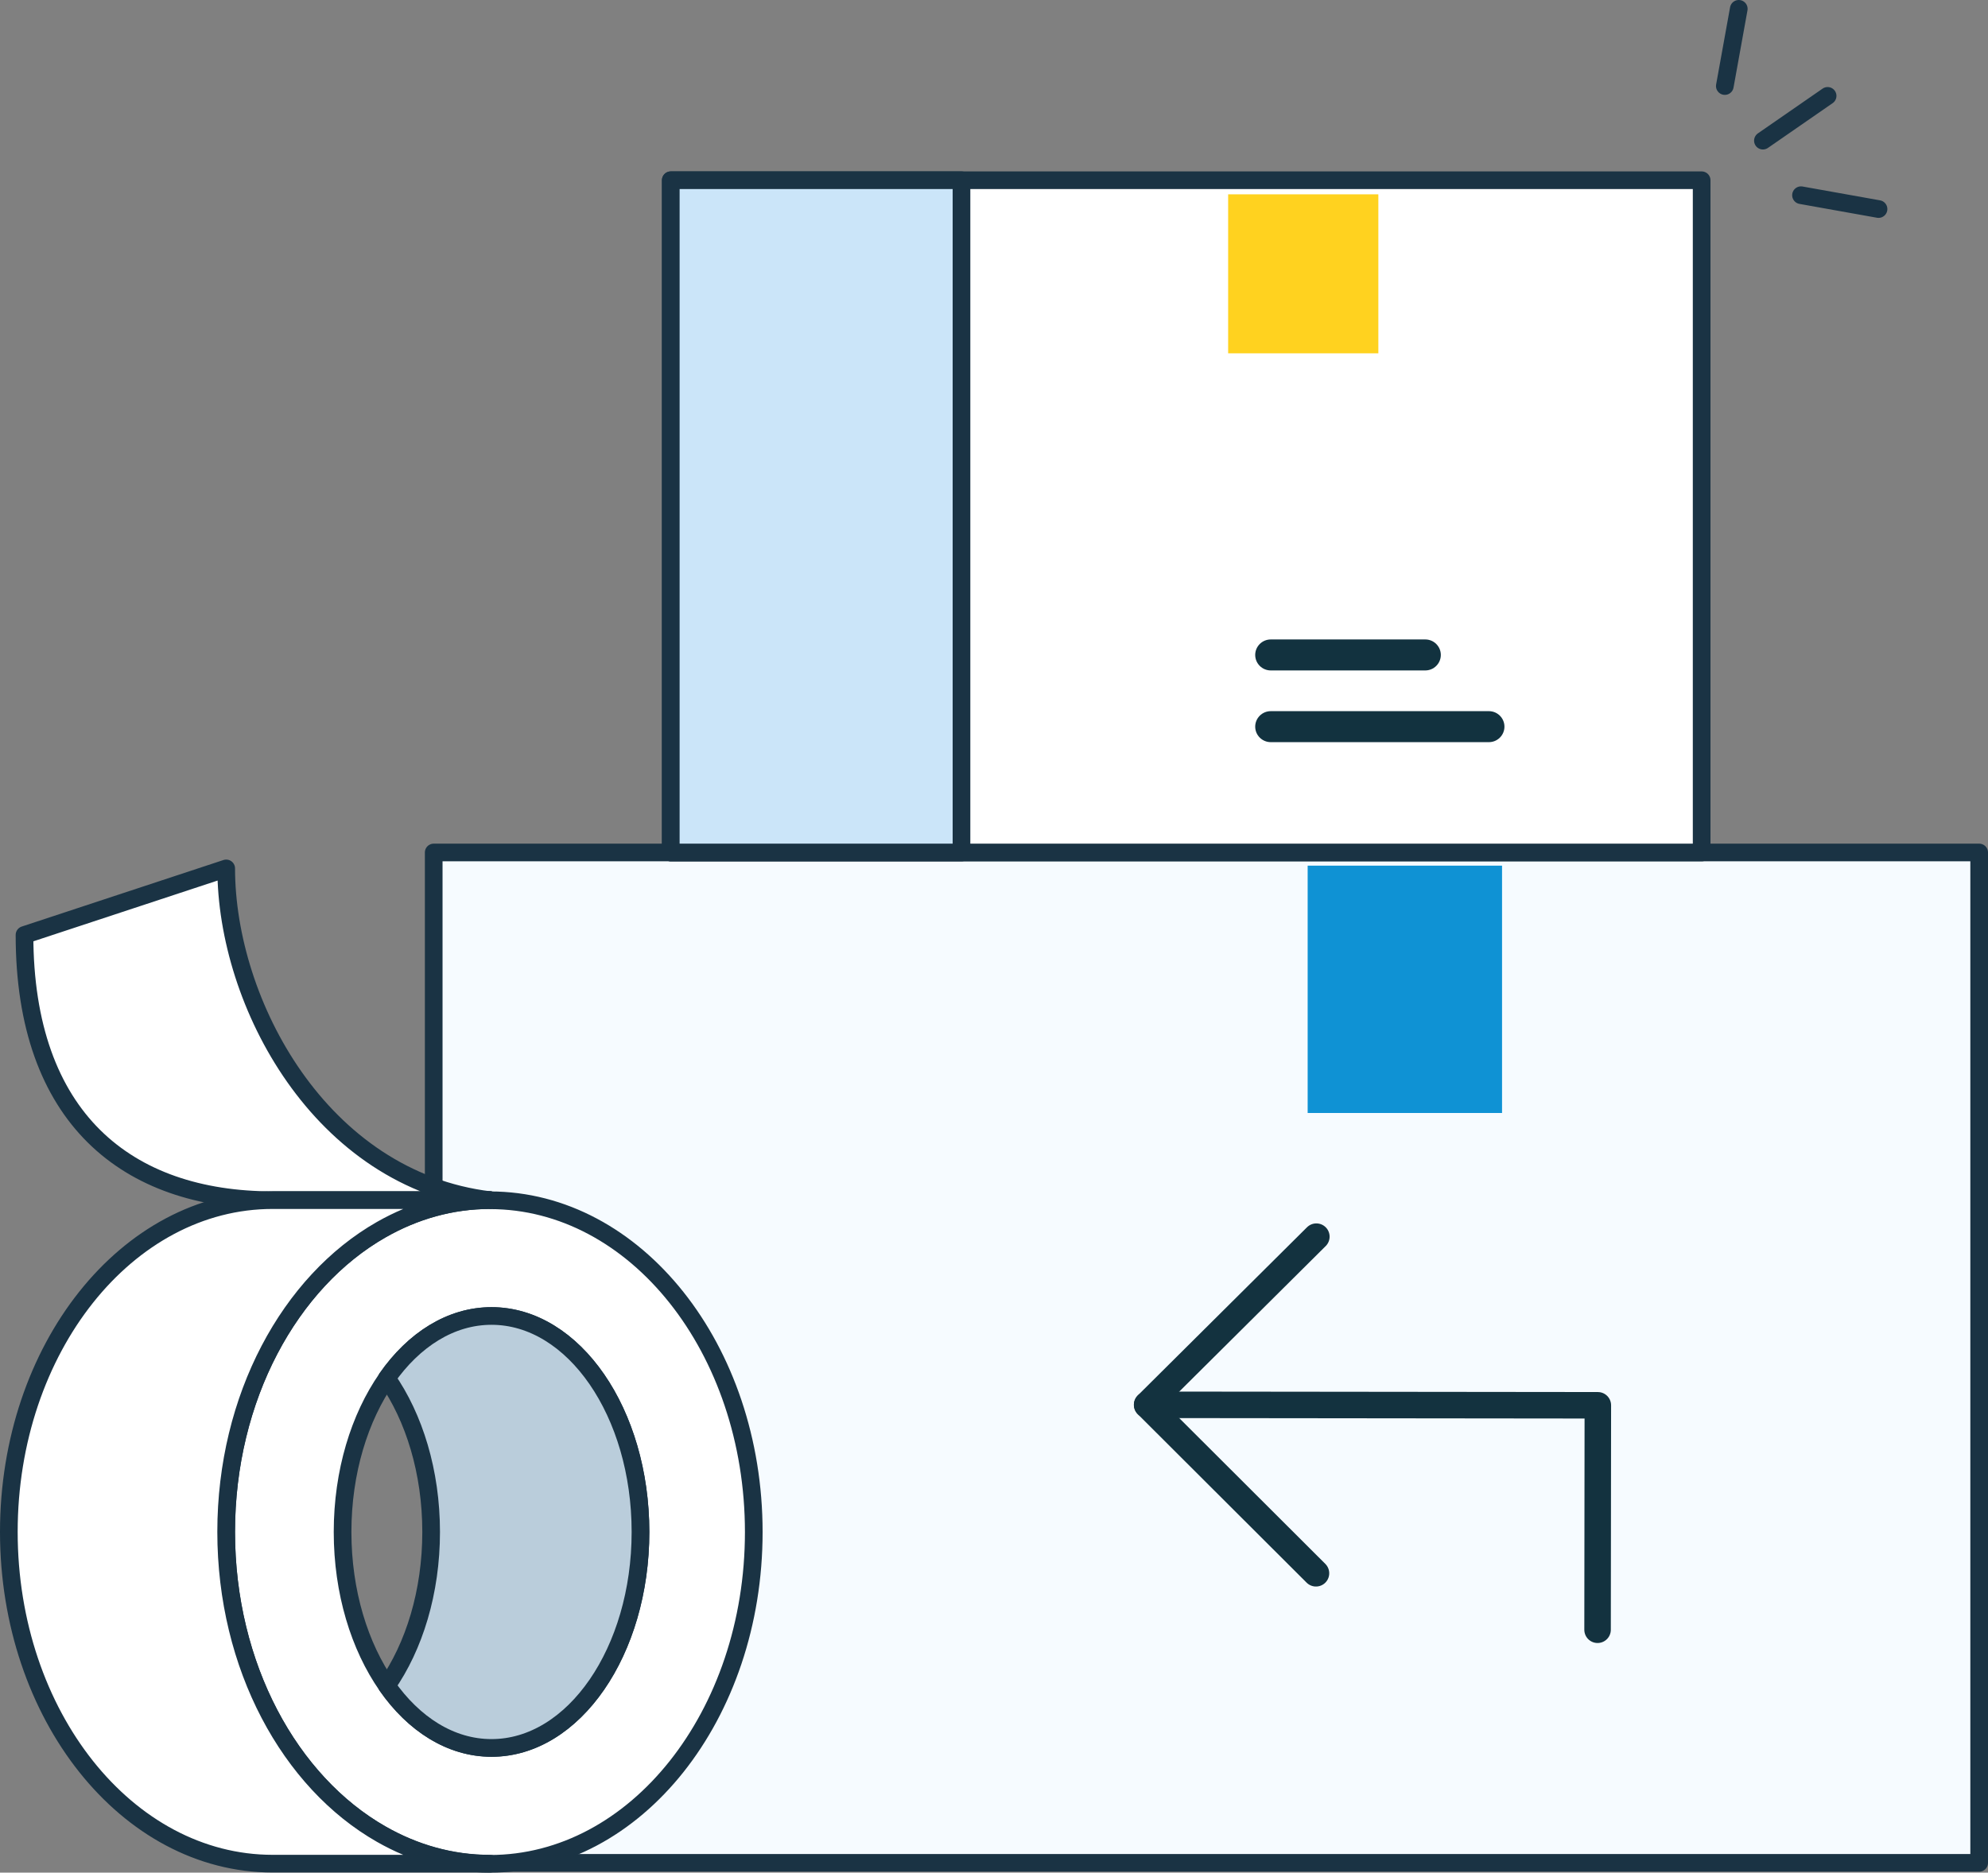 <svg width="225" height="212" viewBox="0 0 225 212" fill="none" xmlns="http://www.w3.org/2000/svg">
<rect x="0" y="0" width="225" height="212" fill="#808080" stroke="none"/>
<path d="M224 96.509H49.087V210.891H224V96.509Z" fill="#F6FBFF" stroke="#1A3344" stroke-width="2" stroke-linecap="round" stroke-linejoin="round"/>
<path d="M148.941 178.109L129.833 159.036L148.984 140" stroke="#13323F" stroke-width="3" stroke-linecap="round" stroke-linejoin="round"/>
<path d="M129.833 159.036L180.842 159.091L180.811 184.503" stroke="#13323F" stroke-width="3" stroke-linecap="round" stroke-linejoin="round"/>
<path d="M192.591 20.405H75.918V96.509H192.591V20.405Z" fill="white" stroke="#1A3344" stroke-width="2" stroke-linecap="round" stroke-linejoin="round"/>
<path d="M161.31 75.9H143.824C142.852 75.9 142.063 75.113 142.063 74.145C142.063 73.178 142.852 72.391 143.824 72.391H161.31C162.282 72.391 163.071 73.178 163.071 74.145C163.071 75.113 162.282 75.9 161.31 75.9Z" fill="#12323F"/>
<path d="M168.511 84.018H143.824C142.852 84.018 142.063 83.231 142.063 82.263C142.063 81.296 142.852 80.509 143.824 80.509H168.511C169.483 80.509 170.272 81.296 170.272 82.263C170.272 83.231 169.483 84.018 168.511 84.018Z" fill="#12323F"/>
<path d="M108.821 20.405H75.918V96.509H108.821V20.405Z" fill="#CBE5F9" stroke="#1A3344" stroke-width="2" stroke-linecap="round" stroke-linejoin="round"/>
<path d="M206.848 10.854L199.525 15.923" stroke="#1A3344" stroke-width="2" stroke-linecap="round" stroke-linejoin="round"/>
<path d="M196.793 1L195.214 9.741" stroke="#1A3344" stroke-width="2" stroke-linecap="round" stroke-linejoin="round"/>
<path d="M212.61 23.666L203.836 22.099" stroke="#1A3344" stroke-width="2" stroke-linecap="round" stroke-linejoin="round"/>
<rect x="139" y="22" width="17" height="18" fill="#FFD21F"/>
<rect x="148" y="98" width="22" height="28" fill="#0F92D4"/>
<mask id="path-13-inside-1_1069_1730" fill="white">
<rect x="48.1" y="95.5" width="45" height="116" rx="1"/>
</mask>
<rect x="48.1" y="95.5" width="45" height="116" rx="1" fill="#D7E8F4" stroke="#1A3344" stroke-width="4" stroke-linejoin="round" mask="url(#path-13-inside-1_1069_1730)"/>
<path d="M55.457 135.87C51.073 135.87 46.908 134.673 43.162 132.531Z" fill="white"/>
<path d="M55.457 135.87C51.073 135.87 46.908 134.673 43.162 132.531" stroke="#1A3344" stroke-width="2" stroke-linecap="round" stroke-linejoin="round"/>
<path d="M55.457 135.87C36.258 133.548 25.602 113.537 25.602 98.312L2.773 105.843C2.773 126.585 14.376 135.87 30.866 135.87H55.463" fill="white"/>
<path d="M55.457 135.87C36.258 133.548 25.602 113.537 25.602 98.312L2.773 105.843C2.773 126.585 14.376 135.87 30.866 135.87H55.463" stroke="#1A3344" stroke-width="2" stroke-linecap="round" stroke-linejoin="round"/>
<path d="M55.457 135.87C51.073 135.87 46.908 137.068 43.162 139.209C32.809 145.107 25.602 158.21 25.602 173.435C25.602 188.661 32.809 201.763 43.162 207.661C46.914 209.796 51.073 211 55.457 211C71.947 211 85.311 194.184 85.311 173.441C85.311 152.699 71.941 135.882 55.457 135.882V135.87ZM55.633 197.886C51.018 197.886 46.835 195.194 43.787 190.832C40.691 186.398 38.772 180.24 38.772 173.435C38.772 166.63 40.691 160.472 43.787 156.038C46.829 151.677 51.012 148.985 55.633 148.985C64.947 148.985 72.494 159.934 72.494 173.435C72.494 186.937 64.947 197.886 55.633 197.886Z" fill="white" stroke="#1A3344" stroke-width="2" stroke-linecap="round" stroke-linejoin="round"/>
<path d="M25.596 173.429C25.596 158.204 32.803 145.101 43.156 139.203C46.908 137.068 51.067 135.864 55.451 135.864H30.854C14.364 135.864 1 152.681 1 173.423C1 194.165 14.37 210.982 30.854 210.982H55.451C51.067 210.982 46.902 209.784 43.156 207.643C32.803 201.745 25.596 188.643 25.596 173.417V173.429Z" fill="white" stroke="#1A3344" stroke-width="2" stroke-linecap="round" stroke-linejoin="round"/>
<path d="M55.627 148.979C51.012 148.979 46.829 151.671 43.781 156.032C46.877 160.466 48.796 166.624 48.796 173.429C48.796 180.234 46.877 186.392 43.781 190.826C46.823 195.188 51.006 197.88 55.627 197.88C64.941 197.88 72.488 186.931 72.488 173.429C72.488 159.928 64.941 148.979 55.627 148.979Z" fill="#BACDDB" stroke="#1A3344" stroke-width="2" stroke-linecap="round" stroke-linejoin="round"/>
</svg>
